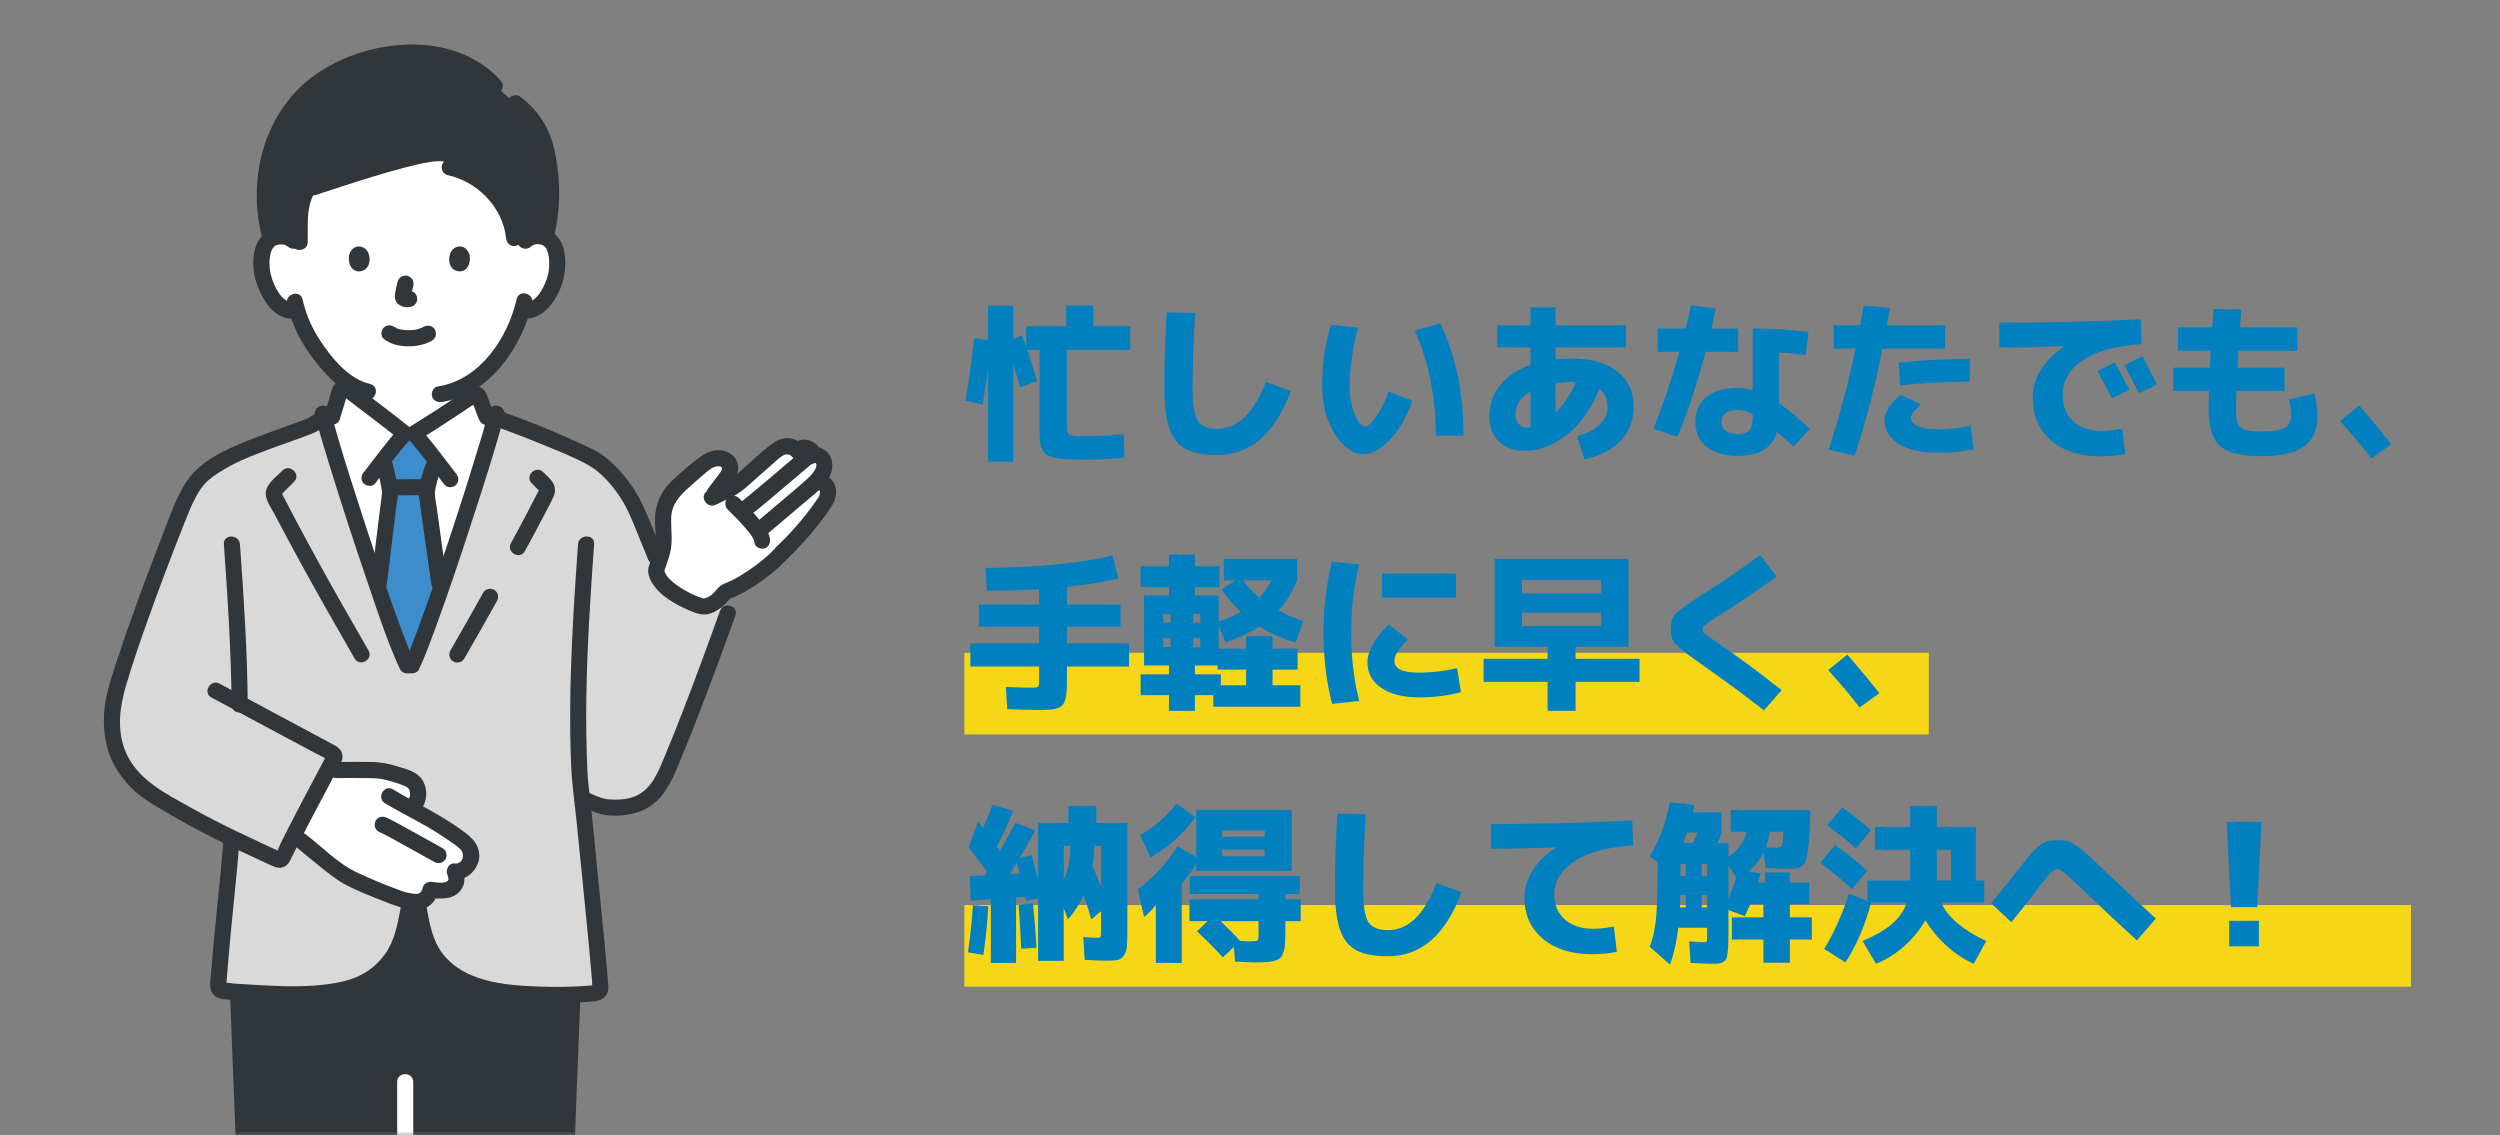 <svg width="337" height="153" viewBox="0 0 337 153" fill="none" xmlns="http://www.w3.org/2000/svg">
<rect x="0" y="0" width="337" height="153" fill="#808080" stroke="none"/>
<path d="M260 88H130V99H260V88Z" fill="#F6D718"/>
<path d="M325 122H130V133H325V122Z" fill="#F6D718"/>
<path d="M132.461 54.526L130.161 54.02C130.636 51.168 131.02 48.362 131.311 45.602L133.174 45.855V41.209H136.601V45.671L137.774 45.188L138.326 46.775V43.969H143.731V41.186H147.388V43.969H152.356V47.166H143.8V57.378C143.8 57.669 143.815 57.892 143.846 58.045C143.877 58.183 143.923 58.313 143.984 58.436C144.061 58.559 144.214 58.643 144.444 58.689C144.674 58.72 144.927 58.743 145.203 58.758C145.494 58.773 145.931 58.781 146.514 58.781C147.802 58.781 149.458 58.697 151.482 58.528L151.574 61.702C149.381 61.871 147.465 61.955 145.824 61.955C144.95 61.955 144.229 61.94 143.662 61.909C143.095 61.878 142.581 61.802 142.121 61.679C141.676 61.572 141.331 61.441 141.086 61.288C140.856 61.135 140.664 60.905 140.511 60.598C140.358 60.307 140.258 59.985 140.212 59.632C140.166 59.279 140.143 58.827 140.143 58.275V47.166H138.464C138.939 48.561 139.384 49.957 139.798 51.352L137.521 52.226C137.337 51.567 137.03 50.532 136.601 49.121V62.231H133.174V49.788C132.944 51.567 132.706 53.146 132.461 54.526ZM157.278 42.106L161.096 42.198C160.866 46.139 160.751 49.504 160.751 52.295C160.751 54.518 160.989 55.998 161.464 56.734C161.955 57.455 162.829 57.815 164.086 57.815C165.42 57.815 166.624 57.317 167.697 56.32C168.77 55.323 169.759 53.706 170.664 51.467L173.999 52.732C171.868 58.467 168.563 61.334 164.086 61.334C162.261 61.334 160.843 61.066 159.831 60.529C158.834 59.992 158.106 59.08 157.646 57.792C157.186 56.489 156.956 54.656 156.956 52.295C156.956 48.937 157.063 45.541 157.278 42.106ZM190.72 44.567L194.147 43.578C196.232 47.933 197.275 52.985 197.275 58.735H193.549C193.549 53.583 192.606 48.86 190.72 44.567ZM183.061 44.176C182.739 45.295 182.471 46.591 182.256 48.063C182.041 49.535 181.934 50.831 181.934 51.95C181.934 53.499 182.164 54.817 182.624 55.906C183.099 56.979 183.567 57.516 184.027 57.516C184.38 57.516 184.847 57.11 185.43 56.297C186.013 55.484 186.603 54.319 187.201 52.801L190.375 53.997C189.593 56.266 188.581 58.037 187.339 59.31C186.112 60.583 184.916 61.219 183.751 61.219C182.386 61.219 181.121 60.322 179.956 58.528C178.806 56.734 178.231 54.541 178.231 51.95C178.231 48.975 178.63 46.254 179.427 43.785L183.061 44.176ZM201.829 43.854H206.314V41.416H209.695V43.854H219.171V46.821H209.695V48.454C210.462 48.377 211.175 48.339 211.834 48.339C214.533 48.339 216.603 48.929 218.044 50.11C219.501 51.275 220.229 52.87 220.229 54.894C220.229 56.657 219.631 58.168 218.435 59.425C217.254 60.667 215.637 61.495 213.582 61.909L212.593 58.781C213.82 58.505 214.809 58.007 215.56 57.286C216.327 56.565 216.71 55.768 216.71 54.894C216.71 53.821 216.342 52.993 215.606 52.41C214.533 55.063 213.084 57.117 211.259 58.574C209.434 60.031 207.518 60.759 205.509 60.759C204.083 60.759 202.933 60.345 202.059 59.517C201.2 58.689 200.771 57.562 200.771 56.136C200.771 54.557 201.246 53.161 202.197 51.95C203.163 50.739 204.535 49.819 206.314 49.19V46.821H201.829V43.854ZM212.432 51.513C212.371 51.513 212.271 51.513 212.133 51.513C212.01 51.498 211.911 51.49 211.834 51.49C211.19 51.49 210.477 51.544 209.695 51.651V55.653C210.784 54.564 211.696 53.184 212.432 51.513ZM206.314 52.778C204.965 53.575 204.29 54.564 204.29 55.745C204.29 56.343 204.428 56.811 204.704 57.148C204.995 57.47 205.394 57.631 205.9 57.631C205.992 57.631 206.13 57.616 206.314 57.585V52.778ZM243.39 47.879C242.393 47.695 241.197 47.58 239.802 47.534V54.365C241.121 55.254 242.508 56.404 243.965 57.815L241.78 60.207C240.952 59.456 240.201 58.796 239.526 58.229C238.897 60.376 237.134 61.449 234.236 61.449C232.442 61.449 231.039 61.035 230.027 60.207C229.03 59.379 228.532 58.26 228.532 56.849C228.532 55.454 229.023 54.35 230.004 53.537C231.001 52.709 232.411 52.295 234.236 52.295C234.849 52.295 235.524 52.402 236.26 52.617V44.291C239.097 44.291 241.604 44.444 243.781 44.751L243.39 47.879ZM223.449 47.419V44.291H227.221C227.558 42.911 227.804 41.868 227.957 41.163L231.292 41.577C231.169 42.19 230.97 43.095 230.694 44.291H234.305V47.419H229.912C228.9 51.268 227.643 55.093 226.14 58.896L222.897 57.792C224.308 54.158 225.473 50.7 226.393 47.419H223.449ZM236.26 55.837C235.57 55.454 234.895 55.262 234.236 55.262C233.515 55.262 232.971 55.408 232.603 55.699C232.235 55.975 232.051 56.358 232.051 56.849C232.051 57.355 232.243 57.761 232.626 58.068C233.009 58.359 233.546 58.505 234.236 58.505C235.003 58.505 235.532 58.336 235.823 57.999C236.114 57.662 236.26 57.01 236.26 56.044V55.837ZM265.516 51.444C262.281 51.444 259.153 51.613 256.132 51.95L255.948 48.891C259.03 48.554 262.219 48.385 265.516 48.385V51.444ZM265.654 57.424L266.045 60.575C264.404 60.882 262.794 61.035 261.215 61.035C259.022 61.035 257.274 60.636 255.971 59.839C254.683 59.026 254.039 57.991 254.039 56.734C254.039 55.569 254.767 54.396 256.224 53.215L258.961 54.526C258.394 55.047 258.018 55.431 257.834 55.676C257.665 55.906 257.581 56.128 257.581 56.343C257.581 56.788 257.895 57.156 258.524 57.447C259.168 57.738 260.065 57.884 261.215 57.884C262.503 57.884 263.983 57.731 265.654 57.424ZM247.185 47.005V43.854H250.75C250.965 42.689 251.118 41.807 251.21 41.209L254.729 41.508C254.652 42.029 254.522 42.811 254.338 43.854H262.204V47.005H253.763C252.751 52.08 251.501 56.88 250.014 61.403L246.495 60.621C247.936 56.266 249.148 51.728 250.129 47.005H247.185ZM287.044 52.571L284.675 53.698C284.077 52.487 283.425 51.268 282.72 50.041L285.089 48.845C285.794 50.148 286.446 51.39 287.044 52.571ZM290.77 51.835L288.355 52.985C287.665 51.651 286.998 50.409 286.354 49.259L288.769 48.04C289.321 49.037 289.988 50.302 290.77 51.835ZM269.518 43.509C275.743 43.509 282.091 43.356 288.562 43.049L288.677 46.384C285.135 46.629 282.475 47.365 280.696 48.592C278.933 49.819 278.051 51.367 278.051 53.238C278.051 54.741 278.526 55.929 279.477 56.803C280.443 57.662 281.716 58.091 283.295 58.091C284.046 58.091 284.974 57.991 286.078 57.792L286.492 61.196C285.434 61.411 284.307 61.518 283.111 61.518C280.351 61.518 278.143 60.805 276.487 59.379C274.846 57.953 274.026 56.029 274.026 53.606C274.026 52.272 274.402 50.999 275.153 49.788C275.904 48.577 276.947 47.549 278.281 46.706V46.66C275.061 46.783 272.14 46.844 269.518 46.844V43.509ZM298.406 41.646L302.109 41.738C302.063 42.29 302.009 43.087 301.948 44.13H309.676V47.281H301.741C301.695 48.094 301.649 48.853 301.603 49.558H307.951V52.686H301.465C301.434 53.943 301.419 54.771 301.419 55.17C301.419 56.443 301.618 57.263 302.017 57.631C302.416 57.984 303.328 58.16 304.754 58.16C306.41 58.16 307.506 57.991 308.043 57.654C308.595 57.317 308.871 56.688 308.871 55.768C308.871 55.354 308.764 54.71 308.549 53.836L311.976 53.054C312.252 54.265 312.39 55.262 312.39 56.044C312.39 57.93 311.784 59.31 310.573 60.184C309.377 61.058 307.437 61.495 304.754 61.495C302.101 61.495 300.261 61.035 299.234 60.115C298.222 59.21 297.716 57.562 297.716 55.17C297.716 54.771 297.731 53.943 297.762 52.686H292.955V49.558H297.877C297.923 48.853 297.969 48.094 298.015 47.281H293.599V44.13H298.222C298.253 43.639 298.314 42.811 298.406 41.646ZM315.449 56.757L318.025 54.664C319.742 56.673 321.184 58.405 322.349 59.862L319.681 61.794C318.73 60.537 317.32 58.858 315.449 56.757Z" fill="#0080BE"/>
<path d="M130.805 86.739H140.074V84.485H131.955V81.495H140.074L140.051 79.425C137.843 79.563 135.505 79.632 133.036 79.632L132.829 76.55C136.11 76.55 139.307 76.397 142.42 76.09C145.548 75.783 148.063 75.377 149.964 74.871L150.746 77.953C149.075 78.397 146.767 78.781 143.823 79.103V81.495H151.045V84.485H143.823V86.739H152.195V89.844H143.823V91.546C143.823 92.236 143.808 92.788 143.777 93.202C143.762 93.6 143.7 93.969 143.593 94.306C143.486 94.659 143.355 94.912 143.202 95.065C143.064 95.234 142.826 95.371 142.489 95.479C142.167 95.586 141.822 95.647 141.454 95.663C141.086 95.694 140.58 95.709 139.936 95.709C139.185 95.709 137.797 95.671 135.773 95.594L135.589 92.604C137.015 92.665 138.203 92.696 139.154 92.696C139.599 92.696 139.859 92.657 139.936 92.581C140.028 92.489 140.074 92.221 140.074 91.776V89.844H130.805V86.739ZM169.744 80.552C170.434 79.831 170.994 79.057 171.423 78.229H167.559C168.157 79.057 168.885 79.831 169.744 80.552ZM160.843 83.933H161.809V82.783H160.843V83.933ZM160.843 86.026V87.222H161.809V86.026H160.843ZM161.073 89.706V90.902H164.569V92.374H167.973V90.258H164.132V89.706H161.073ZM156.795 83.933H157.807V82.783H156.795V83.933ZM156.795 87.222H157.807V86.026H156.795V87.222ZM171.538 92.374H175.287V95.272H163.557V93.708H161.073V95.824H157.577V93.708H153.759V90.902H157.577V89.706H156.795H154.219V80.276H157.577V79.126H153.759V76.343H157.577V74.756H161.073V76.343H164.385V79.126H161.073V80.276H164.27V83.772C165.328 83.434 166.325 83.005 167.26 82.484C166.263 81.549 165.405 80.529 164.684 79.425L166.616 78.229H164.96V75.331H174.85V78.229C174.175 79.854 173.34 81.211 172.343 82.3C173.401 82.882 174.513 83.35 175.678 83.703L174.643 86.624C172.895 86.118 171.277 85.389 169.79 84.439C168.548 85.251 167.03 85.98 165.236 86.624L164.27 84.347V87.452H167.973V85.75H171.538V87.452H174.919V90.258H171.538V92.374ZM186.304 80.575V77.332H196.263V80.575H186.304ZM183.222 76.09C182.501 78.911 182.141 81.978 182.141 85.29C182.141 88.602 182.501 91.668 183.222 94.49L179.565 94.881C178.798 91.952 178.415 88.755 178.415 85.29C178.415 81.825 178.798 78.627 179.565 75.699L183.222 76.09ZM196.424 90.074L196.93 93.317C195.121 93.777 193.265 94.007 191.364 94.007C189.156 94.007 187.431 93.578 186.189 92.719C184.947 91.86 184.326 90.703 184.326 89.246C184.326 88.556 184.587 87.743 185.108 86.808C185.629 85.873 186.327 84.999 187.201 84.186L189.754 86.187C188.558 87.413 187.96 88.356 187.96 89.016C187.96 89.583 188.228 90.005 188.765 90.281C189.302 90.541 190.168 90.672 191.364 90.672C192.928 90.672 194.615 90.472 196.424 90.074ZM205.164 82.576V84.393H215.836V82.576H205.164ZM205.164 79.977H215.836V78.206H205.164V79.977ZM201.484 75.331H219.516V87.176H212.386V88.809H221.011V91.914H212.386V95.824H208.614V91.914H199.989V88.809H208.614V87.176H205.164H201.484V75.331ZM237.272 74.825L239.48 77.723C236.858 79.624 234.259 81.38 231.683 82.99C230.778 83.557 230.188 83.956 229.912 84.186C229.651 84.4 229.521 84.615 229.521 84.83C229.521 85.029 229.636 85.236 229.866 85.451C230.096 85.665 230.648 86.064 231.522 86.647C234.282 88.517 237.165 90.649 240.17 93.041L237.778 95.755C235.355 93.853 232.542 91.776 229.337 89.522C227.451 88.203 226.293 87.306 225.864 86.831C225.435 86.356 225.22 85.689 225.22 84.83C225.22 83.925 225.442 83.228 225.887 82.737C226.347 82.246 227.505 81.41 229.36 80.23C232.074 78.513 234.711 76.711 237.272 74.825ZM246.449 90.327L249.025 88.234C250.742 90.243 252.184 91.975 253.349 93.432L250.681 95.364C249.73 94.106 248.32 92.427 246.449 90.327ZM143.386 118.554C143.953 117.511 144.26 116.001 144.306 114.023H143.386V118.554ZM147.25 116.737C147.603 117.503 147.994 118.446 148.423 119.566V114.023H147.503C147.488 114.897 147.403 115.801 147.25 116.737ZM137.452 117.726C137.406 117.557 137.283 117.074 137.084 116.277C136.977 116.445 136.816 116.706 136.601 117.059C136.402 117.396 136.248 117.649 136.141 117.818L137.452 117.726ZM130.575 114.23L131.84 110.734C131.886 110.795 131.955 110.887 132.047 111.01C132.154 111.132 132.246 111.247 132.323 111.355C132.4 111.447 132.469 111.539 132.53 111.631C133.005 110.542 133.419 109.492 133.772 108.48L136.578 109.308C135.903 110.979 135.167 112.581 134.37 114.115C134.462 114.253 134.6 114.444 134.784 114.69C135.735 113.034 136.432 111.776 136.877 110.918L139.545 111.93C138.702 113.509 137.996 114.766 137.429 115.702L139.062 115.265C139.369 116.338 139.66 117.488 139.936 118.715V110.941H144.03V108.664H147.779V110.941H151.965V125.316C151.965 126.343 151.942 127.11 151.896 127.616C151.85 128.122 151.712 128.528 151.482 128.835C151.252 129.157 150.968 129.348 150.631 129.41C150.309 129.471 149.803 129.502 149.113 129.502C148.454 129.502 147.488 129.463 146.215 129.387L146.031 126.305C146.859 126.381 147.457 126.42 147.825 126.42C148.116 126.42 148.285 126.381 148.331 126.305C148.392 126.213 148.423 125.937 148.423 125.477V122.832L147.089 123.936C146.798 122.801 146.453 121.72 146.054 120.693C145.502 121.904 144.804 122.985 143.961 123.936L143.386 122.441V129.525H139.936V121.084L138.349 121.429C138.318 121.321 138.272 121.145 138.211 120.9L136.969 120.992V129.801H133.565V121.222L130.851 121.406L130.736 118.117L132.76 118.002C132.791 117.94 132.837 117.856 132.898 117.749C132.975 117.641 133.036 117.557 133.082 117.496C131.487 115.41 130.652 114.322 130.575 114.23ZM130.483 128.375C130.805 126.136 131.027 124.02 131.15 122.027L133.22 122.165C133.113 124.296 132.89 126.481 132.553 128.72L130.483 128.375ZM139.706 127.754L137.659 127.892C137.613 126.65 137.498 124.695 137.314 122.027L139.246 121.774C139.476 124.104 139.629 126.098 139.706 127.754ZM164.73 117.404H161.257V116.369C160.72 117.304 160.069 118.239 159.302 119.175V129.801H155.806V122.004C155.223 122.709 154.694 123.246 154.219 123.614L153.368 119.888C154.533 118.998 155.507 118.132 156.289 117.289C157.071 116.445 157.891 115.372 158.75 114.069L161.257 115.564V109.193H174.137V117.404H164.73ZM164.73 114.529V115.426H170.48V114.529H164.73ZM164.73 112.804H170.48V111.93H164.73V112.804ZM164.523 124.166C165.55 125.132 166.424 126.021 167.145 126.834C167.743 126.88 168.188 126.903 168.479 126.903C169.046 126.903 169.384 126.864 169.491 126.788C169.598 126.696 169.652 126.404 169.652 125.914V124.166H164.523ZM155.093 115.61L153.713 112.574C154.771 111.945 155.653 111.324 156.358 110.711C157.079 110.082 157.83 109.292 158.612 108.342L161.165 110.159C160.23 111.37 159.31 112.382 158.405 113.195C157.516 113.992 156.412 114.797 155.093 115.61ZM169.652 120.509H160.383V118.094H175.218V120.509H173.263V121.245H175.333V124.166H173.263V125.523C173.263 126.228 173.248 126.788 173.217 127.202C173.202 127.6 173.133 127.976 173.01 128.329C172.903 128.681 172.772 128.934 172.619 129.088C172.481 129.241 172.236 129.371 171.883 129.479C171.53 129.601 171.155 129.67 170.756 129.686C170.373 129.716 169.836 129.732 169.146 129.732C168.747 129.732 167.858 129.693 166.478 129.617L166.34 127.639L164.845 129.042C163.726 127.83 162.56 126.665 161.349 125.546L162.798 124.166H160.337V121.245H169.652V120.509ZM180.278 109.676L184.096 109.768C183.866 113.708 183.751 117.074 183.751 119.865C183.751 122.088 183.989 123.568 184.464 124.304C184.955 125.024 185.829 125.385 187.086 125.385C188.42 125.385 189.624 124.886 190.697 123.89C191.77 122.893 192.759 121.275 193.664 119.037L196.999 120.302C194.868 126.036 191.563 128.904 187.086 128.904C185.261 128.904 183.843 128.635 182.831 128.099C181.834 127.562 181.106 126.65 180.646 125.362C180.186 124.058 179.956 122.226 179.956 119.865C179.956 116.507 180.063 113.11 180.278 109.676ZM200.978 111.079C207.203 111.079 213.551 110.925 220.022 110.619L220.137 113.954C216.61 114.199 213.958 114.927 212.179 116.139C210.4 117.335 209.511 118.814 209.511 120.578C209.511 121.988 209.994 123.115 210.96 123.959C211.926 124.787 213.191 125.201 214.755 125.201C215.522 125.201 216.449 125.101 217.538 124.902L217.952 128.306C216.894 128.52 215.767 128.628 214.571 128.628C211.826 128.628 209.626 127.93 207.97 126.535C206.314 125.139 205.486 123.276 205.486 120.946C205.486 119.719 205.862 118.508 206.613 117.312C207.364 116.116 208.407 115.104 209.741 114.276V114.23C206.521 114.352 203.6 114.414 200.978 114.414V111.079ZM228.21 113.632C228.379 113.264 228.586 112.796 228.831 112.229H227.428C227.397 112.321 227.213 112.788 226.876 113.632H228.21ZM229.383 118.094H230.119V116.461H229.383V118.094ZM229.383 120.647V122.326H230.119V120.647H229.383ZM226.508 120.647C226.508 121.061 226.493 121.62 226.462 122.326H227.244V120.647H226.508ZM226.531 118.094H227.244V116.461H226.531V118.094ZM238.56 112.114C238.437 112.942 238.261 113.639 238.031 114.207C238.506 114.253 238.997 114.276 239.503 114.276C239.902 114.276 240.139 114.176 240.216 113.977C240.308 113.777 240.369 113.156 240.4 112.114H238.56ZM234.052 118.324L232.994 116.668V121.107C233.454 120.018 233.807 119.09 234.052 118.324ZM241.274 123.66H244.241V126.65H241.274V129.778H237.709V126.65H233.454V123.66H237.709V121.866H235.938C235.739 122.356 235.493 122.901 235.202 123.499L232.994 122.671V125.73C232.994 126.573 232.979 127.225 232.948 127.685C232.917 128.145 232.871 128.543 232.81 128.881C232.749 129.218 232.626 129.448 232.442 129.571C232.273 129.709 232.082 129.801 231.867 129.847C231.668 129.893 231.361 129.916 230.947 129.916C230.487 129.916 229.467 129.877 227.888 129.801L227.704 126.903C228.823 126.979 229.475 127.018 229.659 127.018C229.889 127.018 230.019 126.979 230.05 126.903C230.096 126.826 230.119 126.55 230.119 126.075V125.063H226.232C226.002 126.979 225.626 128.635 225.105 130.031L222.391 127.616C222.79 126.558 223.066 125.331 223.219 123.936C223.372 122.525 223.449 120.286 223.449 117.22V116.208L222.391 115.449C223.664 113.317 224.561 110.887 225.082 108.158L228.394 108.48C228.363 108.71 228.302 109.055 228.21 109.515H232.051V112.229C231.852 112.827 231.683 113.294 231.545 113.632H232.994V115.495C234.297 114.651 235.11 113.524 235.432 112.114H233.293V109.216H244.057C244.011 110.565 243.965 111.638 243.919 112.436C243.873 113.218 243.796 113.938 243.689 114.598C243.597 115.242 243.497 115.709 243.39 116.001C243.298 116.292 243.129 116.537 242.884 116.737C242.639 116.921 242.393 117.028 242.148 117.059C241.918 117.089 241.581 117.105 241.136 117.105C240.461 117.105 239.411 117.066 237.985 116.99L237.755 114.828C237.249 115.886 236.574 116.767 235.731 117.473L237.318 117.726L236.973 118.968H237.939V117.611H241.274V118.968H243.873V121.866H241.274V123.66ZM261.077 118.646V118.692H263.009V114.552H261.077V118.646ZM246.311 111.24L248.335 108.848C249.746 109.829 251.034 110.841 252.199 111.884L250.198 114.368C249.278 113.524 247.982 112.482 246.311 111.24ZM249.669 119.865C248.335 118.623 246.901 117.434 245.368 116.3L247.369 113.908C248.979 115.058 250.42 116.208 251.693 117.358L249.669 119.865ZM257.489 108.664H261.077V111.47H266.344V118.692H267.471V121.682H261.675C262.534 123.614 264.558 125.339 267.747 126.857L266.045 129.916C264.711 129.302 263.477 128.482 262.342 127.455C261.223 126.427 260.287 125.293 259.536 124.051C258.8 125.339 257.857 126.496 256.707 127.524C255.557 128.551 254.284 129.348 252.889 129.916L251.072 126.857C252.759 126.136 254.077 125.369 255.028 124.557C255.979 123.744 256.646 122.786 257.029 121.682H252.222C251.409 124.748 250.259 127.432 248.772 129.732L245.897 127.915C247.216 125.753 248.327 123.284 249.232 120.509L251.739 121.429V118.692H257.489V118.646V114.552H252.751V111.47H257.489V108.664ZM271.128 124.304L268.391 121.751C269.096 120.923 270.239 119.512 271.818 117.519C272.661 116.445 273.29 115.663 273.704 115.173C274.133 114.667 274.563 114.253 274.992 113.931C275.437 113.609 275.812 113.417 276.119 113.356C276.426 113.294 276.863 113.264 277.43 113.264C277.951 113.264 278.342 113.287 278.603 113.333C278.879 113.379 279.27 113.578 279.776 113.931C280.297 114.268 280.842 114.697 281.409 115.219C281.976 115.74 282.873 116.583 284.1 117.749C286.492 120.033 288.662 122.057 290.609 123.821L288.056 126.765C285.495 124.434 282.896 121.996 280.259 119.451C279.17 118.408 278.473 117.772 278.166 117.542C277.859 117.296 277.583 117.174 277.338 117.174C277.047 117.174 276.771 117.296 276.51 117.542C276.265 117.787 275.766 118.393 275.015 119.359C273.773 121.03 272.477 122.678 271.128 124.304ZM300.154 110.78H304.846L304.271 122.28H300.729L300.154 110.78ZM300.499 127.57V124.12H304.501V127.57H300.499Z" fill="#0080BE"/>
<mask id="mask0_22_5459" style="mask-type:alpha" maskUnits="userSpaceOnUse" x="0" y="0" width="120" height="153">
<rect width="120" height="153" fill="#D9D9D9"/>
</mask>
<g mask="url(#mask0_22_5459)">
<path d="M68.766 60.346C69.326 60.536 69.956 60.126 70.096 59.586C70.256 58.996 69.896 58.446 69.336 58.256C69.136 58.186 69.646 58.396 69.406 58.286C69.306 58.246 69.206 58.196 69.106 58.156C68.796 58.016 68.476 57.876 68.166 57.726C66.966 57.176 65.766 56.606 64.556 56.056C64.386 55.976 64.076 55.856 64.006 55.816C64.096 55.856 63.866 55.746 63.846 55.726C63.786 55.696 63.736 55.656 63.686 55.626C63.616 55.586 63.576 55.496 63.686 55.626C63.656 55.586 63.606 55.546 63.566 55.516C63.436 55.396 63.646 55.666 63.526 55.456C63.506 55.416 63.486 55.366 63.456 55.326C63.366 55.216 63.506 55.516 63.476 55.386C63.236 54.386 63.066 53.366 62.976 52.406C62.926 51.796 62.526 51.346 61.896 51.326C61.346 51.306 60.756 51.846 60.816 52.406C60.886 53.236 61.036 54.046 61.156 54.866C61.246 55.426 61.336 55.956 61.606 56.456C61.896 56.996 62.396 57.426 62.946 57.696C63.076 57.766 63.216 57.816 63.356 57.876C63.426 57.906 63.676 58.006 63.396 57.886C63.166 57.786 63.256 57.826 63.306 57.846C63.366 57.876 63.426 57.896 63.486 57.926C64.056 58.186 64.616 58.446 65.186 58.716C65.906 59.046 66.626 59.386 67.346 59.716C67.816 59.926 68.286 60.176 68.776 60.346H68.766Z" fill="#30363A"/>
<path d="M48.936 52.326C48.986 51.716 48.396 51.266 47.856 51.246C47.236 51.216 46.826 51.766 46.776 52.326C46.716 53.026 46.616 53.566 46.506 54.276C46.476 54.496 46.446 54.716 46.396 54.926C46.376 55.016 46.356 55.106 46.326 55.196L46.256 55.396C46.246 55.396 46.356 55.196 46.296 55.296C46.236 55.386 46.196 55.476 46.136 55.566C46.266 55.366 46.136 55.546 46.056 55.626C46.036 55.646 45.936 55.716 46.036 55.646C46.156 55.556 45.996 55.666 45.966 55.686C45.866 55.746 45.776 55.796 45.676 55.846C45.836 55.776 45.656 55.846 45.636 55.856C45.556 55.886 45.456 55.936 45.376 55.966C45.366 55.966 45.346 55.976 45.336 55.986C45.286 56.006 45.226 56.036 45.176 56.056C44.686 56.286 44.206 56.516 43.716 56.746C43.086 57.046 42.456 57.346 41.826 57.636C41.596 57.746 41.366 57.856 41.126 57.966C40.996 58.026 40.496 58.246 41.036 58.016C40.476 58.256 40.136 58.716 40.276 59.346C40.396 59.866 41.086 60.326 41.606 60.106C42.126 59.886 42.646 59.636 43.166 59.386C44.256 58.876 45.366 58.396 46.436 57.846C46.576 57.776 45.966 58.036 46.326 57.896C46.506 57.826 46.696 57.746 46.866 57.656C47.126 57.526 47.376 57.346 47.596 57.146C47.996 56.786 48.256 56.306 48.416 55.796C48.536 55.406 48.576 55.006 48.636 54.606C48.766 53.846 48.876 53.076 48.946 52.306L48.936 52.326Z" fill="#30363A"/>
<path d="M61.936 71.856C63.606 66.776 65.196 61.726 66.196 58.256C65.856 57.086 65.596 56.206 65.596 56.206C65.236 55.366 64.956 54.466 64.576 53.476C64.446 53.136 64.036 53.016 63.746 53.236C61.986 54.556 59.076 56.406 55.826 58.466H54.546C52.306 56.636 48.246 53.626 46.706 52.396C46.406 52.156 45.966 52.296 45.856 52.666C45.556 53.646 45.256 54.596 44.776 56.216C44.776 56.216 44.536 57.066 44.196 58.256C46.676 66.866 52.736 85.186 54.856 89.706H55.516C56.786 87.006 59.456 79.396 61.936 71.876V71.856Z" fill="white"/>
<path d="M41.326 59.066C41.326 59.066 41.976 64.586 55.086 64.586C68.196 64.586 69.046 59.296 69.046 59.296C68.746 59.196 63.896 56.926 63.796 56.896C62.266 56.346 62.326 55.356 62.126 54.256C62.016 53.616 61.926 53.026 61.876 52.416C63.696 51.626 65.306 50.286 66.846 48.446C68.716 46.206 69.776 43.806 70.366 41.806C71.166 42.016 72.036 41.716 72.606 41.246C73.906 40.186 74.436 38.706 74.766 37.736C75.226 36.366 75.256 34.166 74.566 32.966C74.336 32.566 73.796 31.876 72.536 31.836C71.956 31.816 71.276 31.996 70.776 32.486C70.776 32.486 74.476 17.336 55.176 17.336C35.886 17.336 39.576 32.486 39.576 32.486C39.076 32.006 38.396 31.816 37.816 31.836C36.556 31.886 36.016 32.566 35.786 32.966C35.096 34.166 35.126 36.376 35.586 37.736C35.916 38.706 36.456 40.186 37.746 41.246C38.276 41.686 39.066 41.966 39.816 41.846C39.816 41.846 39.886 41.836 40.016 41.816C40.256 42.606 40.546 43.376 40.726 43.756C41.256 45.186 44.166 50.206 47.846 52.156C47.796 52.866 47.696 53.566 47.576 54.266C47.386 55.366 47.446 56.356 45.906 56.906C45.806 56.946 41.456 59.016 41.306 59.076L41.326 59.066Z" fill="white"/>
<path d="M74.356 212.946C74.216 216.866 74.056 220.806 73.896 224.786C71.696 225.476 68.086 226.166 65.136 226.136C61.966 226.106 56.936 225.826 54.616 225.226C52.296 225.826 47.276 226.106 44.106 226.136C41.156 226.166 37.546 225.476 35.346 224.786C34.206 196.656 33.566 170.436 32.366 141.326L32.086 133.856C32.086 133.856 32.086 133.816 32.086 133.736C36.046 133.996 41.586 134.216 44.726 133.706C47.326 133.276 49.106 132.786 50.766 131.406C52.456 129.976 53.606 128.406 54.246 126.336C54.486 125.546 55.026 123.136 55.396 120.806C55.466 120.376 56.096 120.376 56.156 120.806C56.506 123.036 56.996 125.336 57.236 126.106C57.886 128.176 58.996 129.826 60.926 131.256C62.196 132.196 64.766 133.226 67.676 133.676C70.176 134.056 73.886 134.196 77.156 134.086C77.106 135.326 76.886 141.096 76.886 141.096C75.856 166.176 75.236 189.106 74.356 212.946Z" fill="#30363A"/>
<path d="M54.906 226.276C56.266 225.936 55.686 223.846 54.326 224.186C51.476 224.906 48.396 224.956 45.466 225.036C42.136 225.126 38.826 224.735 35.636 223.745L36.436 224.796C36.126 217.156 35.846 209.516 35.586 201.876C35.116 188.366 34.696 174.846 34.216 161.336C33.886 152.176 33.516 143.016 33.176 133.866C33.126 132.476 30.956 132.466 31.006 133.866C31.116 136.896 31.226 139.926 31.356 142.956C31.916 156.706 32.376 170.446 32.826 184.196C33.276 197.726 33.716 211.266 34.266 224.796C34.286 225.286 34.586 225.696 35.066 225.846C38.426 226.886 41.966 227.305 45.476 227.215C48.596 227.125 51.876 227.056 54.906 226.296V226.276Z" fill="#30363A"/>
<path d="M54.916 224.186C53.556 223.846 52.986 225.936 54.336 226.276C57.376 227.036 60.656 227.106 63.776 227.196C67.286 227.296 70.826 226.866 74.186 225.836C74.656 225.686 74.966 225.286 74.986 224.786C75.296 217.156 75.576 209.516 75.836 201.876C76.296 188.416 76.716 174.946 77.196 161.486C77.526 152.276 77.896 143.066 78.256 133.846C78.306 132.446 76.136 132.456 76.086 133.846C75.966 136.986 75.846 140.116 75.716 143.256C75.166 156.946 74.706 170.636 74.256 184.336C73.816 197.816 73.366 211.306 72.816 224.786L73.616 223.736C70.426 224.726 67.116 225.116 63.776 225.026C60.846 224.946 57.766 224.896 54.916 224.186Z" fill="#30363A"/>
<path d="M55.706 145.846C55.706 144.446 53.536 144.446 53.536 145.846C53.536 146.016 53.536 146.186 53.536 146.356C53.536 149.946 53.536 153.536 53.536 157.126C53.536 163.336 53.536 169.556 53.536 175.766C53.536 182.816 53.536 189.856 53.536 196.906C53.536 203.006 53.536 209.106 53.536 215.206C53.536 218.516 53.536 221.836 53.536 225.146C53.536 226.546 55.706 226.546 55.706 225.146V224.556C55.706 220.796 55.706 217.036 55.706 213.286C55.706 206.986 55.706 200.696 55.706 194.406C55.706 187.366 55.706 180.326 55.706 173.286C55.706 167.276 55.706 161.276 55.706 155.266C55.706 152.136 55.706 148.996 55.706 145.866V145.846Z" fill="white"/>
<path d="M98.086 82.656L88.406 75.096C88.406 75.096 86.496 70.336 85.766 68.686C84.286 65.356 81.196 62.286 79.356 61.516C75.366 59.606 70.126 57.506 66.736 56.326C64.746 63.736 57.826 84.796 55.526 89.686H54.866C52.566 84.786 45.666 63.726 43.666 56.316C42.906 56.786 41.986 57.356 41.986 57.356C39.596 58.276 33.516 60.326 30.916 61.646C30.256 61.986 28.386 63.096 27.826 63.556C27.826 63.556 27.216 64.086 26.716 64.626C26.086 65.336 25.546 66.176 24.706 68.056C24.126 69.346 17.836 85.256 15.626 93.246C14.696 96.586 15.106 99.056 15.626 100.876C16.246 103.076 18.416 105.786 20.576 107.096C23.496 108.876 26.736 110.746 29.886 112.296C29.926 112.316 29.976 112.336 30.016 112.356L31.246 112.886C31.216 113.296 31.186 113.696 31.186 113.696C31.096 114.796 31.216 113.796 30.656 119.526C30.126 124.636 29.726 128.876 29.426 132.846C29.396 133.216 29.676 133.546 30.046 133.576C33.886 133.866 41.006 134.306 44.736 133.696C47.336 133.266 49.116 132.776 50.776 131.396C52.466 129.966 53.616 128.396 54.256 126.326C54.496 125.536 55.036 123.126 55.406 120.796C55.476 120.366 56.106 120.366 56.166 120.796C56.516 123.026 57.006 125.326 57.246 126.096C57.896 128.166 59.006 129.816 60.936 131.246C62.206 132.186 64.776 133.216 67.686 133.666C71.046 134.186 76.606 134.256 80.316 133.876C80.716 133.836 81.016 133.476 80.976 133.076C80.596 128.416 80.266 124.896 79.556 118.506C79.216 114.656 78.856 110.856 78.496 107.656C79.226 107.946 80.056 108.266 80.386 108.456C81.876 109.016 83.176 108.876 84.666 108.686C86.186 108.496 87.636 107.566 88.556 106.336C89.226 105.436 89.726 104.416 90.166 103.376C92.716 97.386 96.116 88.186 98.086 82.646V82.656Z" fill="#D9D9D9"/>
<path d="M32.256 113.696C32.366 112.306 30.196 112.316 30.086 113.696C29.906 115.996 29.686 118.296 29.446 120.586C29.196 123.046 28.946 125.516 28.726 127.976C28.626 129.066 28.536 130.166 28.446 131.256C28.366 132.306 28.056 133.576 29.036 134.306C29.756 134.836 30.916 134.726 31.776 134.786C32.706 134.846 33.646 134.906 34.576 134.946C36.586 135.046 38.606 135.106 40.616 135.076C44.396 135.006 48.606 134.636 51.596 132.086C53.226 130.696 54.476 128.946 55.176 126.916C55.456 126.106 55.626 125.256 55.806 124.426C55.926 123.856 56.046 123.276 56.146 122.696C56.256 122.126 56.286 121.506 56.466 120.956L56.186 121.436L55.476 121.516L55.086 121.126C55.226 121.306 55.246 122.046 55.306 122.376C55.396 122.866 55.486 123.356 55.576 123.836C55.726 124.586 55.876 125.326 56.076 126.066C56.476 127.536 57.166 128.896 58.106 130.076C60.196 132.706 63.406 133.976 66.616 134.586C69.486 135.136 72.456 135.216 75.366 135.196C76.816 135.186 78.276 135.136 79.726 135.006C80.486 134.936 81.196 134.866 81.676 134.196C82.136 133.546 82.006 132.856 81.946 132.116C81.436 126.066 80.766 120.026 80.196 113.976C80.036 112.236 79.856 110.496 79.676 108.756C79.516 107.236 79.266 105.706 79.196 104.186C79.036 100.906 78.996 97.626 79.036 94.346C79.126 87.336 79.586 80.346 80.086 73.356C80.186 71.956 78.016 71.976 77.916 73.356C77.806 74.846 77.706 76.346 77.606 77.836C77.226 83.566 76.916 89.306 76.866 95.056C76.846 97.786 76.876 100.526 76.996 103.256C77.106 105.856 77.496 108.456 77.756 111.046C78.296 116.486 78.866 121.926 79.376 127.366C79.476 128.426 79.566 129.486 79.666 130.546C79.716 131.136 79.766 131.716 79.816 132.306C79.816 132.396 79.816 133.036 79.876 133.076C79.846 133.056 80.106 132.736 80.116 132.806C80.116 132.806 79.716 132.846 79.746 132.836C77.276 133.056 74.786 133.076 72.316 132.976C67.936 132.806 62.576 132.316 59.676 128.566C58.326 126.816 57.936 124.656 57.546 122.536C57.326 121.386 57.376 119.326 55.716 119.376C54.166 119.426 54.206 121.356 53.996 122.466C53.576 124.656 53.186 126.866 51.836 128.706C50.466 130.566 48.616 131.726 46.396 132.256C42.096 133.276 37.506 132.946 33.146 132.686C32.606 132.656 32.076 132.616 31.536 132.586C31.356 132.576 30.296 132.366 30.186 132.486L30.506 132.826C30.516 132.686 30.526 132.546 30.536 132.406C30.546 132.266 30.556 132.126 30.566 131.986C30.586 131.706 30.606 131.416 30.636 131.136C30.686 130.556 30.726 129.986 30.776 129.406C31.016 126.636 31.286 123.856 31.566 121.096C31.816 118.626 32.066 116.156 32.256 113.686V113.696Z" fill="#30363A"/>
<path d="M55.516 89.686H54.856C54.026 87.916 52.586 84.016 50.996 79.416C51.646 73.746 52.586 66.556 52.586 66.346C52.586 65.996 52.116 63.686 51.926 62.876C51.926 62.876 51.836 62.506 51.686 61.886C52.786 60.436 53.926 58.956 54.556 58.246H55.836C56.496 58.986 57.706 60.556 58.846 62.066C58.566 62.646 58.406 62.996 58.406 62.996C58.146 63.546 57.546 65.776 57.536 66.406C57.536 66.746 58.506 73.476 59.356 79.526C59.006 80.526 58.676 81.486 58.346 82.406C57.186 85.666 56.176 88.306 55.526 89.686H55.516Z" fill="#3D8DCC"/>
<path d="M49.666 87.675C47.406 83.755 45.166 79.836 42.986 75.876C41.906 73.906 40.836 71.936 39.786 69.956C39.286 69.005 38.786 68.056 38.296 67.096C38.226 66.956 38.146 66.805 38.076 66.665C37.996 66.406 37.956 66.376 37.956 66.555C37.846 66.796 38.356 66.236 38.406 66.175C38.806 65.766 39.216 65.356 39.626 64.956C40.626 63.975 39.096 62.446 38.096 63.425C37.326 64.175 36.066 65.096 35.846 66.216C35.646 67.266 36.536 68.406 36.996 69.285C38.146 71.486 39.316 73.676 40.506 75.846C42.886 80.186 45.336 84.486 47.806 88.766C48.506 89.976 50.376 88.885 49.676 87.675H49.666Z" fill="#30363A"/>
<path d="M52.776 64.616C52.166 64.616 51.716 65.116 51.696 65.696C51.676 66.276 52.216 66.776 52.776 66.776C54.306 66.776 55.846 66.746 57.376 66.746C57.986 66.746 58.436 66.246 58.456 65.666C58.476 65.086 57.936 64.586 57.376 64.586C55.846 64.586 54.306 64.616 52.776 64.616Z" fill="#30363A"/>
<path d="M52.966 62.596C52.636 61.236 50.546 61.816 50.876 63.176C51.016 63.786 51.146 64.396 51.266 65.006C51.326 65.306 51.386 65.606 51.436 65.916C51.456 66.036 51.476 66.156 51.496 66.276C51.546 66.576 51.506 66.116 51.496 66.316C51.456 66.986 51.346 67.656 51.266 68.316C50.836 71.766 50.406 75.216 49.996 78.676C49.926 79.266 50.546 79.756 51.076 79.756C51.706 79.756 52.096 79.256 52.156 78.676C52.566 75.176 53.006 71.676 53.436 68.176C53.516 67.546 53.676 66.866 53.636 66.216C53.566 65.016 53.226 63.766 52.946 62.606L52.966 62.596Z" fill="#30363A"/>
<path d="M58.166 78.826C58.246 79.406 58.996 79.726 59.496 79.586C60.116 79.416 60.336 78.836 60.256 78.256C59.776 74.876 59.286 71.486 58.826 68.106C58.746 67.556 58.606 66.956 58.616 66.336C58.616 66.056 58.576 66.546 58.636 66.186C58.666 66.046 58.686 65.906 58.716 65.766C58.776 65.476 58.856 65.176 58.926 64.886C58.996 64.606 59.076 64.316 59.166 64.036C59.206 63.916 59.426 63.316 59.326 63.546C59.566 63.006 59.486 62.386 58.936 62.066C58.466 61.796 57.696 61.926 57.456 62.456C56.966 63.556 56.646 64.796 56.486 65.986C56.386 66.736 56.566 67.496 56.666 68.236C57.146 71.766 57.656 75.296 58.156 78.826H58.166Z" fill="#30363A"/>
<path d="M70.746 74.306C71.526 72.906 72.276 71.486 73.016 70.066C73.546 69.046 74.116 68.036 74.596 66.996C74.886 66.366 74.906 65.706 74.546 65.096C74.226 64.546 73.666 64.086 73.216 63.636C72.236 62.646 70.696 64.176 71.686 65.166C71.826 65.306 72.746 66.176 72.706 66.246C72.706 66.246 72.656 66.036 72.666 66.036C72.666 66.036 72.576 66.216 72.546 66.266C72.416 66.526 72.286 66.786 72.146 67.036C71.716 67.876 71.286 68.706 70.846 69.546C70.206 70.776 69.546 71.996 68.876 73.206C68.196 74.426 70.076 75.526 70.746 74.296V74.306Z" fill="#30363A"/>
<path d="M62.586 88.776C64.076 86.186 65.556 83.596 67.006 80.986C67.286 80.476 67.126 79.806 66.616 79.506C66.116 79.216 65.416 79.386 65.136 79.896C63.686 82.506 62.206 85.096 60.716 87.686C60.426 88.196 60.596 88.876 61.106 89.166C61.616 89.456 62.296 89.286 62.586 88.776Z" fill="#30363A"/>
<path d="M31.226 95.006C31.236 96.406 33.406 96.406 33.396 95.006C33.336 87.786 32.866 80.576 32.346 73.366C32.246 71.976 30.076 71.976 30.176 73.366C30.696 80.566 31.156 87.776 31.226 95.006Z" fill="#30363A"/>
<path d="M46.996 118.256C47.176 118.356 47.336 118.446 47.496 118.516C50.476 119.876 52.766 120.766 53.956 121.186C54.696 121.446 55.266 121.526 56.056 121.586C57.256 121.686 57.996 120.546 58.016 119.936C59.146 120.106 60.226 120.136 60.896 119.676C62.036 118.896 61.306 117.526 61.276 117.486C62.176 117.646 62.896 116.896 63.296 116.296C63.696 115.706 63.626 114.426 62.786 113.676C62.216 113.166 59.806 111.506 59.376 111.266C58.296 110.646 56.836 109.866 55.276 108.996C55.616 108.696 55.816 108.516 55.816 108.516C56.206 108.166 56.426 107.426 56.356 106.796C56.276 106.096 55.966 105.436 55.486 105.196C54.426 104.656 51.806 103.816 50.616 103.806C46.476 103.786 41.736 103.686 43.986 104.306C42.786 106.566 41.016 109.896 39.626 112.616C40.266 113.096 40.646 113.386 40.646 113.386C41.626 114.126 44.936 117.096 46.996 118.256Z" fill="white"/>
<path d="M55.056 107.736C54.066 108.726 55.606 110.256 56.586 109.266C57.676 108.176 57.716 106.236 56.846 105.006C56.156 104.026 54.776 103.676 53.676 103.336C52.506 102.966 51.326 102.726 50.096 102.716C48.526 102.706 46.966 102.686 45.396 102.716C43.996 102.746 43.996 104.916 45.396 104.886C46.686 104.866 47.976 104.876 49.266 104.886C50.356 104.886 51.066 104.886 52.066 105.146C52.916 105.366 53.966 105.686 54.646 105.996C55.006 106.156 55.166 106.306 55.246 106.736C55.306 107.076 55.296 107.496 55.046 107.746L55.056 107.736Z" fill="#30363A"/>
<path d="M52.986 106.406C51.786 105.686 50.696 107.556 51.896 108.276C54.426 109.806 57.156 111.046 59.606 112.696C60.416 113.246 61.396 113.836 62.026 114.436C62.746 115.126 62.416 116.516 61.286 116.396C60.426 116.306 59.986 117.376 60.346 118.026C60.366 118.056 60.416 118.206 60.376 118.076C60.326 117.926 60.426 118.236 60.426 118.276C60.426 118.316 60.496 118.516 60.426 118.626C60.136 119.196 58.766 118.946 58.296 118.886C57.556 118.776 56.996 119.166 56.926 119.936C56.946 119.756 56.876 120.016 56.846 120.066C56.786 120.166 56.716 120.266 56.626 120.336C56.326 120.576 55.946 120.496 55.596 120.456C54.846 120.366 54.146 120.106 53.446 119.846C51.656 119.176 49.886 118.436 48.156 117.626C45.526 116.406 43.466 114.176 41.186 112.446C40.716 112.086 39.966 112.376 39.706 112.836C39.386 113.386 39.626 113.966 40.096 114.316C39.866 114.136 40.166 114.366 40.216 114.416C40.316 114.496 40.416 114.586 40.516 114.666C40.786 114.886 41.046 115.106 41.316 115.326C41.926 115.836 42.546 116.346 43.166 116.836C44.276 117.716 45.406 118.646 46.666 119.306C48.276 120.146 50.006 120.806 51.696 121.476C53.086 122.026 54.426 122.546 55.936 122.656C57.546 122.776 58.946 121.526 59.096 119.936L57.726 120.986C59.236 121.206 61.126 121.356 62.146 119.956C62.786 119.076 62.726 117.866 62.216 116.936L61.276 118.566C63.056 118.756 64.706 116.936 64.606 115.216C64.506 113.496 63.246 112.616 61.966 111.706C59.126 109.686 55.956 108.206 52.976 106.406H52.986Z" fill="#30363A"/>
<path d="M52.126 110.226C51.596 109.976 50.956 110.076 50.646 110.616C50.366 111.086 50.506 111.846 51.036 112.096C52.246 112.666 53.406 113.336 54.576 113.986C55.906 114.726 57.236 115.476 58.576 116.206C59.086 116.486 59.756 116.336 60.056 115.816C60.346 115.316 60.176 114.616 59.666 114.336C58.326 113.606 57.006 112.856 55.666 112.116C54.496 111.476 53.336 110.796 52.126 110.226Z" fill="#30363A"/>
<path d="M44.556 55.436C44.206 54.086 42.116 54.656 42.466 56.016C43.026 58.166 43.666 60.296 44.326 62.416C45.956 67.736 47.686 73.036 49.486 78.306C50.856 82.296 52.146 86.406 53.936 90.236C54.096 90.576 54.516 90.776 54.876 90.776H55.536C55.896 90.776 56.316 90.576 56.476 90.236C57.326 88.416 58.016 86.506 58.716 84.616C60.596 79.486 62.316 74.306 63.996 69.106C65.396 64.776 66.816 60.426 67.966 56.016C68.316 54.666 66.226 54.086 65.876 55.436C65.326 57.566 64.686 59.666 64.036 61.766C62.416 67.066 60.696 72.326 58.896 77.566C58.086 79.936 57.256 82.306 56.386 84.656C56.046 85.566 55.706 86.476 55.346 87.386C55.266 87.586 55.186 87.776 55.106 87.976C55.076 88.056 55.036 88.146 55.006 88.226C54.926 88.426 55.006 88.236 54.986 88.286C54.866 88.566 54.736 88.856 54.606 89.136L55.546 88.596H54.886L55.826 89.136C55.756 88.976 55.676 88.816 55.606 88.656C55.566 88.576 55.536 88.486 55.496 88.406C55.416 88.216 55.466 88.326 55.456 88.316C55.286 87.896 55.116 87.476 54.946 87.056C54.526 85.996 54.126 84.926 53.736 83.856C51.876 78.736 50.156 73.566 48.486 68.376C47.106 64.096 45.706 59.806 44.576 55.446L44.556 55.436Z" fill="#30363A"/>
<path d="M66.256 55.016C64.926 54.576 64.366 56.666 65.676 57.105C68.056 57.906 70.406 58.816 72.736 59.766C74.916 60.656 77.196 61.526 79.256 62.666C81.026 63.645 82.506 65.365 83.606 67.035C84.626 68.576 85.276 70.275 85.966 71.966C86.426 73.106 86.896 74.236 87.346 75.376C87.566 75.926 88.066 76.306 88.676 76.136C89.196 75.996 89.656 75.346 89.436 74.805C88.856 73.365 88.276 71.925 87.686 70.486C86.876 68.535 86.076 66.656 84.776 64.956C83.476 63.255 81.896 61.526 79.946 60.586C75.506 58.465 70.916 56.566 66.246 55.006L66.256 55.016Z" fill="#30363A"/>
<path d="M99.136 82.946C99.606 81.626 97.506 81.066 97.046 82.366C96.256 84.586 95.456 86.796 94.636 89.006C93.036 93.336 91.396 97.645 89.626 101.906C88.766 103.976 87.876 106.356 85.666 107.316C84.626 107.766 83.306 107.846 82.176 107.766C80.986 107.686 79.876 107.056 78.786 106.616C78.236 106.396 77.596 106.856 77.456 107.376C77.286 107.986 77.666 108.496 78.216 108.706C79.646 109.276 80.956 109.916 82.536 109.946C84.016 109.976 85.596 109.766 86.926 109.106C89.376 107.886 90.496 105.396 91.496 102.996C92.426 100.786 93.306 98.556 94.176 96.316C95.896 91.876 97.546 87.416 99.136 82.936V82.946Z" fill="#30363A"/>
<path d="M88.696 76.076C89.056 75.036 89.506 73.746 89.466 72.886C89.416 71.746 89.416 71.196 89.376 70.056C89.356 69.216 89.576 68.206 89.906 67.546C90.236 66.876 90.756 66.086 91.326 65.596C92.846 64.306 93.856 63.236 95.466 62.156C95.936 61.846 96.526 61.726 97.086 61.776C97.646 61.826 98.206 62.166 98.376 62.706C98.596 63.396 98.136 64.086 97.696 64.666C97.106 65.446 96.946 65.656 96.346 66.446L95.786 67.176C95.866 67.136 95.946 67.096 95.946 67.096C96.456 66.836 98.776 65.806 99.206 65.436C101.156 63.776 102.726 62.236 104.656 60.726C105.136 60.346 105.636 60.076 106.246 60.126C106.796 60.176 107.176 60.386 107.526 60.816C107.906 60.136 108.756 60.176 109.306 60.716C109.306 60.716 109.566 60.976 109.956 61.366C110.256 61.376 110.536 61.476 110.756 61.696C111.256 62.176 111.136 63.156 111.006 63.466C110.676 64.196 110.296 64.676 109.816 65.136C109.906 65.106 109.966 65.086 109.966 65.086C110.506 64.896 111.106 65.126 111.376 65.506C111.846 66.156 111.476 67.256 111.286 67.536C109.546 70.136 107.666 72.326 105.456 74.466C103.576 76.596 99.866 79.126 97.796 79.776C97.356 80.276 96.376 81.616 94.996 81.766C93.946 81.886 88.546 79.286 88.436 76.886C88.506 76.646 88.596 76.376 88.696 76.086V76.076Z" fill="white"/>
<path d="M95.416 65.896C95.056 66.366 95.346 67.116 95.806 67.376C96.356 67.696 96.936 67.456 97.286 66.986C98.306 65.635 100.226 63.825 99.236 61.986C98.816 61.196 97.946 60.766 97.086 60.696C96.026 60.605 95.146 61.036 94.316 61.646C92.946 62.646 91.626 63.806 90.406 64.975C89.146 66.186 88.406 67.906 88.306 69.626C88.216 71.086 88.586 72.576 88.216 74.006C88.016 74.776 87.736 75.516 87.486 76.275C87.276 76.906 87.376 77.475 87.646 78.076C88.546 80.085 90.906 81.426 92.846 82.256C93.676 82.616 94.556 82.966 95.466 82.775C96.786 82.496 97.706 81.505 98.556 80.535L98.076 80.816C99.566 80.326 100.946 79.496 102.236 78.606C103.666 77.626 105.056 76.525 106.216 75.225C107.146 74.186 105.616 72.645 104.686 73.695C103.556 74.956 102.216 76.025 100.806 76.966C100.116 77.425 99.396 77.865 98.656 78.236C98.076 78.535 97.346 78.686 96.896 79.156C96.486 79.585 96.146 80.056 95.646 80.386C95.406 80.546 95.156 80.576 94.896 80.686C94.996 80.635 94.886 80.675 94.836 80.675C95.116 80.656 94.936 80.695 94.836 80.675C93.946 80.425 93.216 80.085 92.396 79.615C91.496 79.096 90.506 78.446 89.896 77.626C89.736 77.416 89.616 77.145 89.566 77.025C89.546 76.966 89.516 76.876 89.516 76.805C89.556 77.266 89.606 76.816 89.646 76.686C89.876 75.986 90.136 75.296 90.316 74.585C90.726 73.016 90.436 71.445 90.476 69.846C90.516 68.035 91.576 66.846 92.856 65.716C93.536 65.115 94.206 64.496 94.906 63.916C95.456 63.465 96.126 62.816 96.886 62.855C97.776 62.906 97.086 63.706 96.776 64.115C96.336 64.716 95.876 65.306 95.426 65.896H95.416Z" fill="#30363A"/>
<path d="M95.406 66.166C94.156 66.786 95.256 68.656 96.496 68.036C97.206 67.676 97.936 67.366 98.656 67.006C99.536 66.566 100.216 66.016 100.966 65.356C102.036 64.406 103.096 63.436 104.186 62.516C104.856 61.946 105.946 60.636 106.776 61.586C107.266 62.136 108.116 61.906 108.476 61.366C108.436 61.436 108.436 61.386 108.556 61.486C109.596 62.416 111.136 60.886 110.086 59.956C108.986 58.976 107.456 58.986 106.606 60.276L108.306 60.056C107.286 58.886 105.626 58.766 104.366 59.626C103.066 60.506 101.896 61.636 100.736 62.676C100.116 63.236 99.486 63.796 98.856 64.336C98.856 64.336 98.356 64.746 98.506 64.636C98.656 64.526 98.426 64.676 98.396 64.696C98.206 64.796 98.026 64.906 97.836 65.006C97.036 65.416 96.216 65.766 95.406 66.166Z" fill="#30363A"/>
<path d="M99.766 67.786C99.296 68.136 99.056 68.716 99.376 69.266C99.646 69.736 100.386 70.006 100.856 69.656C102.246 68.636 103.546 67.506 104.856 66.396C106.076 65.356 107.296 64.316 108.526 63.286C108.716 63.126 108.896 62.976 109.086 62.816C109.146 62.766 109.206 62.726 109.256 62.676C109.376 62.566 109.066 62.876 109.116 62.776C109.136 62.736 109.356 62.616 109.396 62.596C109.546 62.516 109.836 62.366 110.006 62.456C109.986 62.446 110.006 62.446 109.976 62.416C110.096 62.526 110.036 62.806 110.026 62.946C110.006 63.126 110.106 62.766 110.006 63.016C109.896 63.296 110.156 62.746 109.916 63.206C109.456 64.096 108.646 64.706 107.906 65.356C107.276 65.916 106.626 66.466 105.976 67.006C104.516 68.246 103.036 69.476 101.576 70.726C101.126 71.106 101.186 71.866 101.576 72.256C102.016 72.696 102.666 72.636 103.106 72.256C104.896 70.726 106.716 69.216 108.506 67.686C110.036 66.376 112.386 64.776 112.186 62.486C112.056 60.966 110.786 60.016 109.276 60.326C108.476 60.486 107.866 60.976 107.266 61.486C105.976 62.566 104.696 63.666 103.416 64.756C102.686 65.376 101.946 65.996 101.206 66.606C100.906 66.856 100.596 67.106 100.286 67.356C100.156 67.456 100.036 67.556 99.906 67.656C100.156 67.456 99.826 67.716 99.766 67.756V67.786Z" fill="#30363A"/>
<path d="M109.676 64.026C108.336 64.416 108.906 66.516 110.256 66.116C110.386 66.076 110.396 66.066 110.466 66.106C110.406 66.076 110.546 66.186 110.526 66.146C110.466 66.026 110.526 66.166 110.526 66.206C110.546 66.046 110.496 66.626 110.526 66.466C110.496 66.626 110.446 66.776 110.396 66.926C110.496 66.776 110.346 67.066 110.396 66.926C110.336 67.016 110.286 67.096 110.226 67.186C110.086 67.396 109.936 67.606 109.796 67.806C109.496 68.236 109.186 68.656 108.866 69.076C107.606 70.716 106.196 72.236 104.716 73.676C103.716 74.646 105.246 76.186 106.246 75.206C108.186 73.326 109.956 71.296 111.526 69.096C112.196 68.156 112.816 67.236 112.696 66.026C112.546 64.546 111.146 63.586 109.706 64.016L109.676 64.026Z" fill="#30363A"/>
<path d="M101.696 73.176C101.796 73.776 102.506 74.056 103.026 73.936C103.636 73.796 103.876 73.156 103.786 72.606C103.596 71.436 102.706 70.456 101.956 69.586C101.216 68.736 100.416 67.936 99.616 67.146C99.186 66.726 98.516 66.746 98.086 67.146C97.656 67.536 97.676 68.286 98.086 68.676C98.846 69.426 99.606 70.176 100.306 70.976C100.486 71.186 100.666 71.396 100.846 71.616C100.926 71.716 100.996 71.806 101.076 71.906C101.176 72.036 100.976 71.766 101.066 71.896C101.106 71.956 101.156 72.006 101.196 72.066C101.336 72.266 101.466 72.466 101.576 72.686C101.586 72.716 101.646 72.886 101.606 72.746C101.556 72.606 101.606 72.786 101.626 72.816C101.666 72.936 101.696 73.056 101.716 73.186L101.696 73.176Z" fill="#30363A"/>
<path d="M49.036 63.646C48.676 64.106 48.576 64.726 49.036 65.176C49.416 65.556 50.216 65.636 50.566 65.176C52.116 63.166 53.606 61.086 55.316 59.206C55.676 58.806 55.786 58.056 55.316 57.676C53.106 55.876 50.816 54.176 48.546 52.446C48.186 52.166 47.856 51.906 47.476 51.606C46.746 51.036 45.786 51.026 45.146 51.746C44.726 52.216 44.616 52.996 44.426 53.586C44.186 54.356 43.956 55.126 43.726 55.896C43.336 57.236 45.426 57.806 45.816 56.476C46.016 55.806 46.216 55.136 46.426 54.466C46.496 54.226 46.576 53.986 46.646 53.746C46.686 53.606 46.726 53.476 46.776 53.336L46.816 53.206C46.886 53.056 46.876 53.036 46.816 53.126C46.906 53.256 45.846 52.936 46.106 53.266C46.156 53.336 46.296 53.416 46.366 53.466C46.566 53.626 46.776 53.786 46.976 53.936C47.386 54.246 47.796 54.566 48.196 54.876C50.076 56.306 51.966 57.716 53.796 59.216V57.686C52.866 58.706 52.026 59.796 51.176 60.886C50.726 61.466 50.276 62.046 49.836 62.626C49.656 62.856 49.476 63.096 49.296 63.326C49.226 63.416 48.826 63.936 49.046 63.646H49.036Z" fill="#30363A"/>
<path d="M59.946 65.356C60.306 65.826 61.106 65.726 61.476 65.356C61.926 64.906 61.836 64.286 61.476 63.826C61.706 64.126 61.496 63.856 61.446 63.796C61.376 63.706 61.306 63.616 61.236 63.526C61.056 63.296 60.886 63.066 60.706 62.836C60.226 62.216 59.756 61.596 59.276 60.976C58.406 59.866 57.536 58.736 56.586 57.686L56.366 59.386C58.266 58.186 60.166 56.986 62.026 55.746C62.416 55.486 62.806 55.226 63.186 54.956C63.486 54.746 63.876 54.546 64.126 54.286C64.256 54.146 64.456 54.176 64.036 54.146C63.896 54.186 63.776 54.146 63.696 54.046C63.596 53.936 63.576 53.946 63.646 54.076C63.636 54.336 63.886 54.736 63.976 54.986C64.156 55.496 64.336 55.996 64.546 56.496C64.776 57.036 65.256 57.426 65.876 57.256C66.386 57.116 66.856 56.466 66.636 55.926C66.356 55.266 66.126 54.596 65.886 53.916C65.646 53.256 65.466 52.596 64.816 52.236C63.706 51.626 62.746 52.636 61.896 53.226C59.726 54.726 57.496 56.116 55.266 57.526C54.656 57.906 54.566 58.706 55.046 59.226C56.806 61.156 58.336 63.306 59.936 65.366L59.946 65.356Z" fill="#30363A"/>
<path d="M45.226 56.636C46.416 55.906 45.326 54.026 44.136 54.766L42.906 55.526C42.426 55.816 41.946 56.116 41.466 56.406C41.416 56.436 41.796 56.296 41.486 56.396C41.406 56.416 41.336 56.456 41.256 56.486C41.086 56.546 40.926 56.606 40.756 56.676C40.346 56.826 39.936 56.976 39.516 57.126C37.496 57.856 35.476 58.576 33.486 59.366C30.266 60.646 26.756 62.216 24.886 65.306C23.606 67.416 22.786 69.866 21.896 72.166C20.516 75.696 19.186 79.246 17.906 82.816C17.226 84.716 16.566 86.616 15.936 88.536C15.356 90.286 14.746 92.056 14.356 93.866C13.856 96.156 13.876 98.496 14.456 100.766C15.036 103.036 16.456 105.066 18.166 106.646C19.146 107.546 20.266 108.216 21.406 108.896C22.686 109.656 23.966 110.406 25.276 111.126C27.796 112.526 30.376 113.766 32.976 114.996C34.176 115.566 35.386 116.116 36.596 116.676C37.266 116.986 37.876 117.146 38.536 116.696C38.926 116.436 39.086 116.036 39.286 115.636C40.126 113.906 41.016 112.196 41.906 110.486C42.846 108.686 43.796 106.896 44.746 105.106C45.096 104.446 45.446 103.796 45.796 103.136C46.046 102.666 46.266 102.196 46.136 101.646C45.986 100.976 45.456 100.646 44.886 100.346C39.786 97.626 34.696 94.886 29.596 92.156C28.366 91.496 27.266 93.366 28.506 94.026C31.096 95.406 33.676 96.806 36.256 98.186C37.606 98.906 38.946 99.626 40.296 100.346C40.986 100.716 41.686 101.086 42.376 101.456C43.036 101.806 43.806 102.116 44.396 102.566L44.006 102.176C43.806 101.896 44.176 101.626 43.936 101.986C43.876 102.076 43.836 102.166 43.786 102.256C43.676 102.466 43.566 102.676 43.456 102.886C43.196 103.366 42.946 103.856 42.686 104.336C42.026 105.576 41.376 106.806 40.726 108.046C40.046 109.346 39.366 110.636 38.706 111.946C38.406 112.526 38.116 113.106 37.826 113.686C37.636 114.066 37.436 114.796 37.116 115.056L37.596 114.776C37.846 114.856 37.856 114.846 37.596 114.736C37.466 114.676 37.346 114.616 37.216 114.556C37.016 114.466 36.826 114.376 36.626 114.286C36.136 114.066 35.656 113.836 35.166 113.606C34.106 113.116 33.046 112.616 31.996 112.106C29.936 111.126 27.906 110.086 25.916 108.976C22.446 107.026 18.356 105.086 16.836 101.106C15.736 98.226 16.156 95.226 17.006 92.346C17.776 89.756 18.646 87.186 19.546 84.636C21.246 79.826 23.046 75.046 24.936 70.306C25.156 69.756 25.376 69.206 25.606 68.656C25.626 68.616 25.496 68.896 25.606 68.636C25.746 68.326 25.896 68.006 26.046 67.696C26.356 67.066 26.676 66.446 27.086 65.866C27.726 64.956 28.526 64.326 29.376 63.786C30.416 63.126 31.476 62.526 32.606 62.026C35.276 60.856 38.046 59.926 40.786 58.936C41.606 58.636 42.396 58.366 43.136 57.906L45.226 56.616V56.636Z" fill="#30363A"/>
<path d="M67.246 12.066L66.716 11.636C63.916 8.406 59.416 6.916 55.086 7.116C49.836 7.346 45.686 8.916 42.336 11.566C38.866 14.326 37.056 18.236 36.446 20.606C35.306 25.016 35.446 28.386 36.506 32.216C36.816 32.016 37.246 31.866 37.816 31.846C38.396 31.826 39.076 32.006 39.576 32.496L40.386 32.656C40.436 30.986 40.386 29.936 40.496 28.546C40.546 27.956 40.676 27.366 40.856 26.796C40.996 26.346 41.176 25.906 41.406 25.476L42.286 25.246C46.496 23.896 57.866 19.996 60.036 20.756L60.616 22.566C63.536 23.166 66.076 25.106 67.726 27.586C68.616 28.936 69.136 30.456 69.296 32.096L70.786 32.476C71.286 31.996 71.966 31.806 72.546 31.826C72.946 31.836 73.266 31.916 73.536 32.026C74.126 29.706 74.376 27.966 74.286 25.836C74.016 19.506 72.886 16.366 69.496 13.906C69.496 13.906 68.056 12.716 67.246 12.056V12.066Z" fill="#30363A"/>
<path d="M65.956 12.396C66.886 13.446 68.416 11.906 67.486 10.866C64.926 7.966 61.196 6.436 57.396 6.086C53.996 5.766 50.316 6.356 47.136 7.596C44.106 8.776 41.286 10.606 39.196 13.116C34.796 18.396 33.656 25.576 35.356 32.146C35.706 33.496 37.796 32.926 37.446 31.566C36.496 27.906 36.526 24.206 37.566 20.566C39.116 15.126 43.536 10.986 48.856 9.266C54.576 7.416 61.696 7.586 65.936 12.386L65.956 12.396Z" fill="#30363A"/>
<path d="M72.556 31.496C72.226 32.856 74.316 33.426 74.646 32.076C75.606 28.146 75.606 24.016 74.696 20.066C74.016 17.126 72.476 14.766 70.046 12.986C69.576 12.636 68.836 12.906 68.566 13.376C68.246 13.916 68.486 14.516 68.956 14.856C70.976 16.346 72.106 18.386 72.646 20.806C73.426 24.326 73.416 27.996 72.566 31.496H72.556Z" fill="#30363A"/>
<path d="M40.786 40.376C40.496 39.006 38.406 39.586 38.696 40.956C38.876 41.836 39.156 42.696 39.486 43.536C39.566 43.726 39.646 43.916 39.726 44.106C39.846 44.396 39.656 43.926 39.766 44.206C39.866 44.446 39.966 44.676 40.076 44.906C40.596 45.986 41.256 47.016 41.966 47.996C43.786 50.506 46.196 53.116 49.326 53.856C50.686 54.176 51.256 52.086 49.906 51.766C47.256 51.146 45.186 48.806 43.676 46.666C43.026 45.746 42.426 44.786 41.946 43.776C41.916 43.706 41.876 43.636 41.846 43.556C41.756 43.356 41.936 43.786 41.826 43.506C41.706 43.196 41.616 43.016 41.506 42.736C41.216 41.966 40.966 41.176 40.796 40.366L40.786 40.376Z" fill="#30363A"/>
<path d="M71.736 40.896C72.046 39.536 69.956 38.956 69.646 40.316C68.456 45.556 64.676 51.246 58.996 52.096C58.416 52.186 58.096 52.916 58.236 53.426C58.406 54.036 58.996 54.266 59.566 54.186C65.946 53.226 70.386 46.786 71.726 40.886L71.736 40.896Z" fill="#30363A"/>
<path d="M58.236 45.906C58.776 45.626 58.886 44.926 58.626 44.426C58.346 43.896 57.646 43.776 57.146 44.036C57.036 44.096 56.916 44.156 56.796 44.206C57.046 44.116 56.576 44.306 56.796 44.206C56.706 44.236 56.606 44.276 56.516 44.306C56.406 44.336 56.296 44.366 56.186 44.396C56.116 44.416 55.896 44.486 55.836 44.466C55.986 44.446 56.016 44.446 55.936 44.456C55.896 44.456 55.856 44.456 55.816 44.466C55.746 44.466 55.676 44.476 55.606 44.486C55.446 44.496 55.296 44.506 55.136 44.506C54.966 44.506 54.786 44.506 54.616 44.496C54.546 44.496 54.476 44.486 54.396 44.476C54.296 44.436 54.236 44.456 54.396 44.476C54.286 44.426 54.126 44.426 54.006 44.406C53.896 44.376 53.776 44.346 53.666 44.316C53.576 44.286 53.496 44.246 53.406 44.226C53.746 44.336 53.496 44.266 53.406 44.216C53.286 44.156 52.896 43.866 53.266 44.156C52.786 43.786 52.206 43.716 51.736 44.156C51.336 44.516 51.286 45.336 51.736 45.686C52.686 46.426 53.846 46.676 55.026 46.686C56.156 46.686 57.236 46.466 58.236 45.936V45.906Z" fill="#30363A"/>
<path d="M55.706 38.526C55.786 38.236 55.736 37.946 55.596 37.686C55.466 37.436 55.206 37.276 54.946 37.186C54.686 37.106 54.346 37.156 54.106 37.296C53.866 37.436 53.676 37.686 53.606 37.946C53.476 38.436 53.366 38.926 53.276 39.426C53.226 39.746 53.186 40.006 53.276 40.336C53.366 40.716 53.646 41.046 53.996 41.206C54.276 41.336 54.566 41.436 54.876 41.416C55.076 41.416 55.256 41.356 55.446 41.336C55.716 41.296 55.956 41.056 56.096 40.836C56.256 40.586 56.266 40.276 56.206 39.996C56.146 39.736 55.936 39.476 55.706 39.346C55.586 39.266 55.446 39.226 55.306 39.216C55.166 39.186 55.016 39.186 54.876 39.236C54.806 39.236 54.736 39.266 54.656 39.276L54.946 39.236C54.876 39.236 54.816 39.236 54.756 39.236L55.046 39.276C54.976 39.266 54.906 39.246 54.836 39.216L55.096 39.326C55.096 39.326 55.016 39.286 54.976 39.256L55.196 39.426C55.196 39.426 55.166 39.396 55.146 39.376L55.316 39.596C55.316 39.596 55.296 39.556 55.286 39.536L55.396 39.796C55.396 39.796 55.376 39.736 55.376 39.696L55.416 39.986C55.416 39.916 55.416 39.846 55.416 39.776L55.376 40.066C55.456 39.546 55.576 39.026 55.716 38.516L55.706 38.526Z" fill="#30363A"/>
<path d="M60.866 33.826C60.296 34.706 60.386 36.576 62.066 36.586C63.336 36.456 63.476 34.906 63.266 34.236C62.686 32.806 61.326 33.106 60.866 33.826Z" fill="#30363A"/>
<path d="M49.506 33.826C50.076 34.706 49.986 36.576 48.296 36.586C47.026 36.456 46.886 34.906 47.096 34.236C47.676 32.806 49.036 33.106 49.496 33.826H49.506Z" fill="#30363A"/>
<path d="M38.826 33.246C39.866 34.176 41.406 32.645 40.356 31.715C39.166 30.655 37.296 30.405 35.916 31.305C33.896 32.626 33.866 35.846 34.506 37.916C35.216 40.225 36.976 43.306 39.826 42.935C40.406 42.855 40.906 42.496 40.906 41.856C40.906 41.326 40.406 40.696 39.826 40.776C38.586 40.935 37.786 39.916 37.246 38.925C36.816 38.126 36.456 37.166 36.366 36.206C36.316 35.645 36.306 35.056 36.406 34.506C36.496 34.026 36.596 33.736 36.836 33.356C36.666 33.626 37.116 33.116 36.966 33.226C37.196 33.056 37.296 33.026 37.566 32.976C38.006 32.896 38.476 32.965 38.826 33.276V33.246Z" fill="#30363A"/>
<path d="M70.026 31.716C68.986 32.646 70.526 34.176 71.556 33.246C71.926 32.916 72.416 32.856 72.886 32.966C73.116 33.016 73.206 33.056 73.406 33.206C73.256 33.096 73.706 33.606 73.536 33.336C74.036 34.126 74.086 35.196 74.006 36.186C73.926 37.146 73.566 38.106 73.126 38.906C72.586 39.896 71.776 40.916 70.546 40.756C69.956 40.676 69.466 41.316 69.466 41.836C69.466 42.476 69.966 42.846 70.546 42.916C72.296 43.146 73.746 41.916 74.656 40.556C75.996 38.566 76.586 35.836 75.956 33.496C75.676 32.476 75.076 31.546 74.096 31.096C72.726 30.466 71.146 30.706 70.016 31.706L70.026 31.716Z" fill="#30363A"/>
<path d="M60.906 21.516C60.336 21.396 59.736 21.675 59.576 22.276C59.426 22.816 59.756 23.485 60.336 23.605C64.346 24.456 67.786 27.976 68.216 32.096C68.276 32.685 68.666 33.175 69.296 33.175C69.836 33.175 70.446 32.675 70.376 32.096C70.086 29.416 68.976 27.055 67.116 25.096C65.446 23.335 63.276 22.026 60.896 21.516H60.906Z" fill="#30363A"/>
<path d="M42.006 24.186C40.676 24.616 41.246 26.706 42.586 26.276C43.806 25.886 45.016 25.486 46.236 25.086C48.936 24.216 51.636 23.356 54.376 22.636C55.566 22.326 56.766 22.026 57.976 21.836C58.286 21.786 58.626 21.736 59.086 21.726C59.266 21.726 59.456 21.726 59.636 21.736C59.346 21.716 59.636 21.736 59.756 21.776C61.086 22.216 61.656 20.116 60.336 19.686C59.406 19.376 58.286 19.596 57.346 19.756C54.636 20.196 51.976 21.026 49.356 21.826C46.896 22.576 44.466 23.396 42.016 24.176L42.006 24.186Z" fill="#30363A"/>
<path d="M43.816 24.086C44.816 23.106 43.286 21.576 42.286 22.556C40.966 23.846 40.006 25.466 39.616 27.276C39.236 29.026 39.366 30.866 39.316 32.646C39.276 34.046 41.446 34.036 41.486 32.646C41.526 31.136 41.376 29.516 41.666 28.026C41.966 26.486 42.696 25.186 43.816 24.086Z" fill="#30363A"/>
</g>
</svg>
